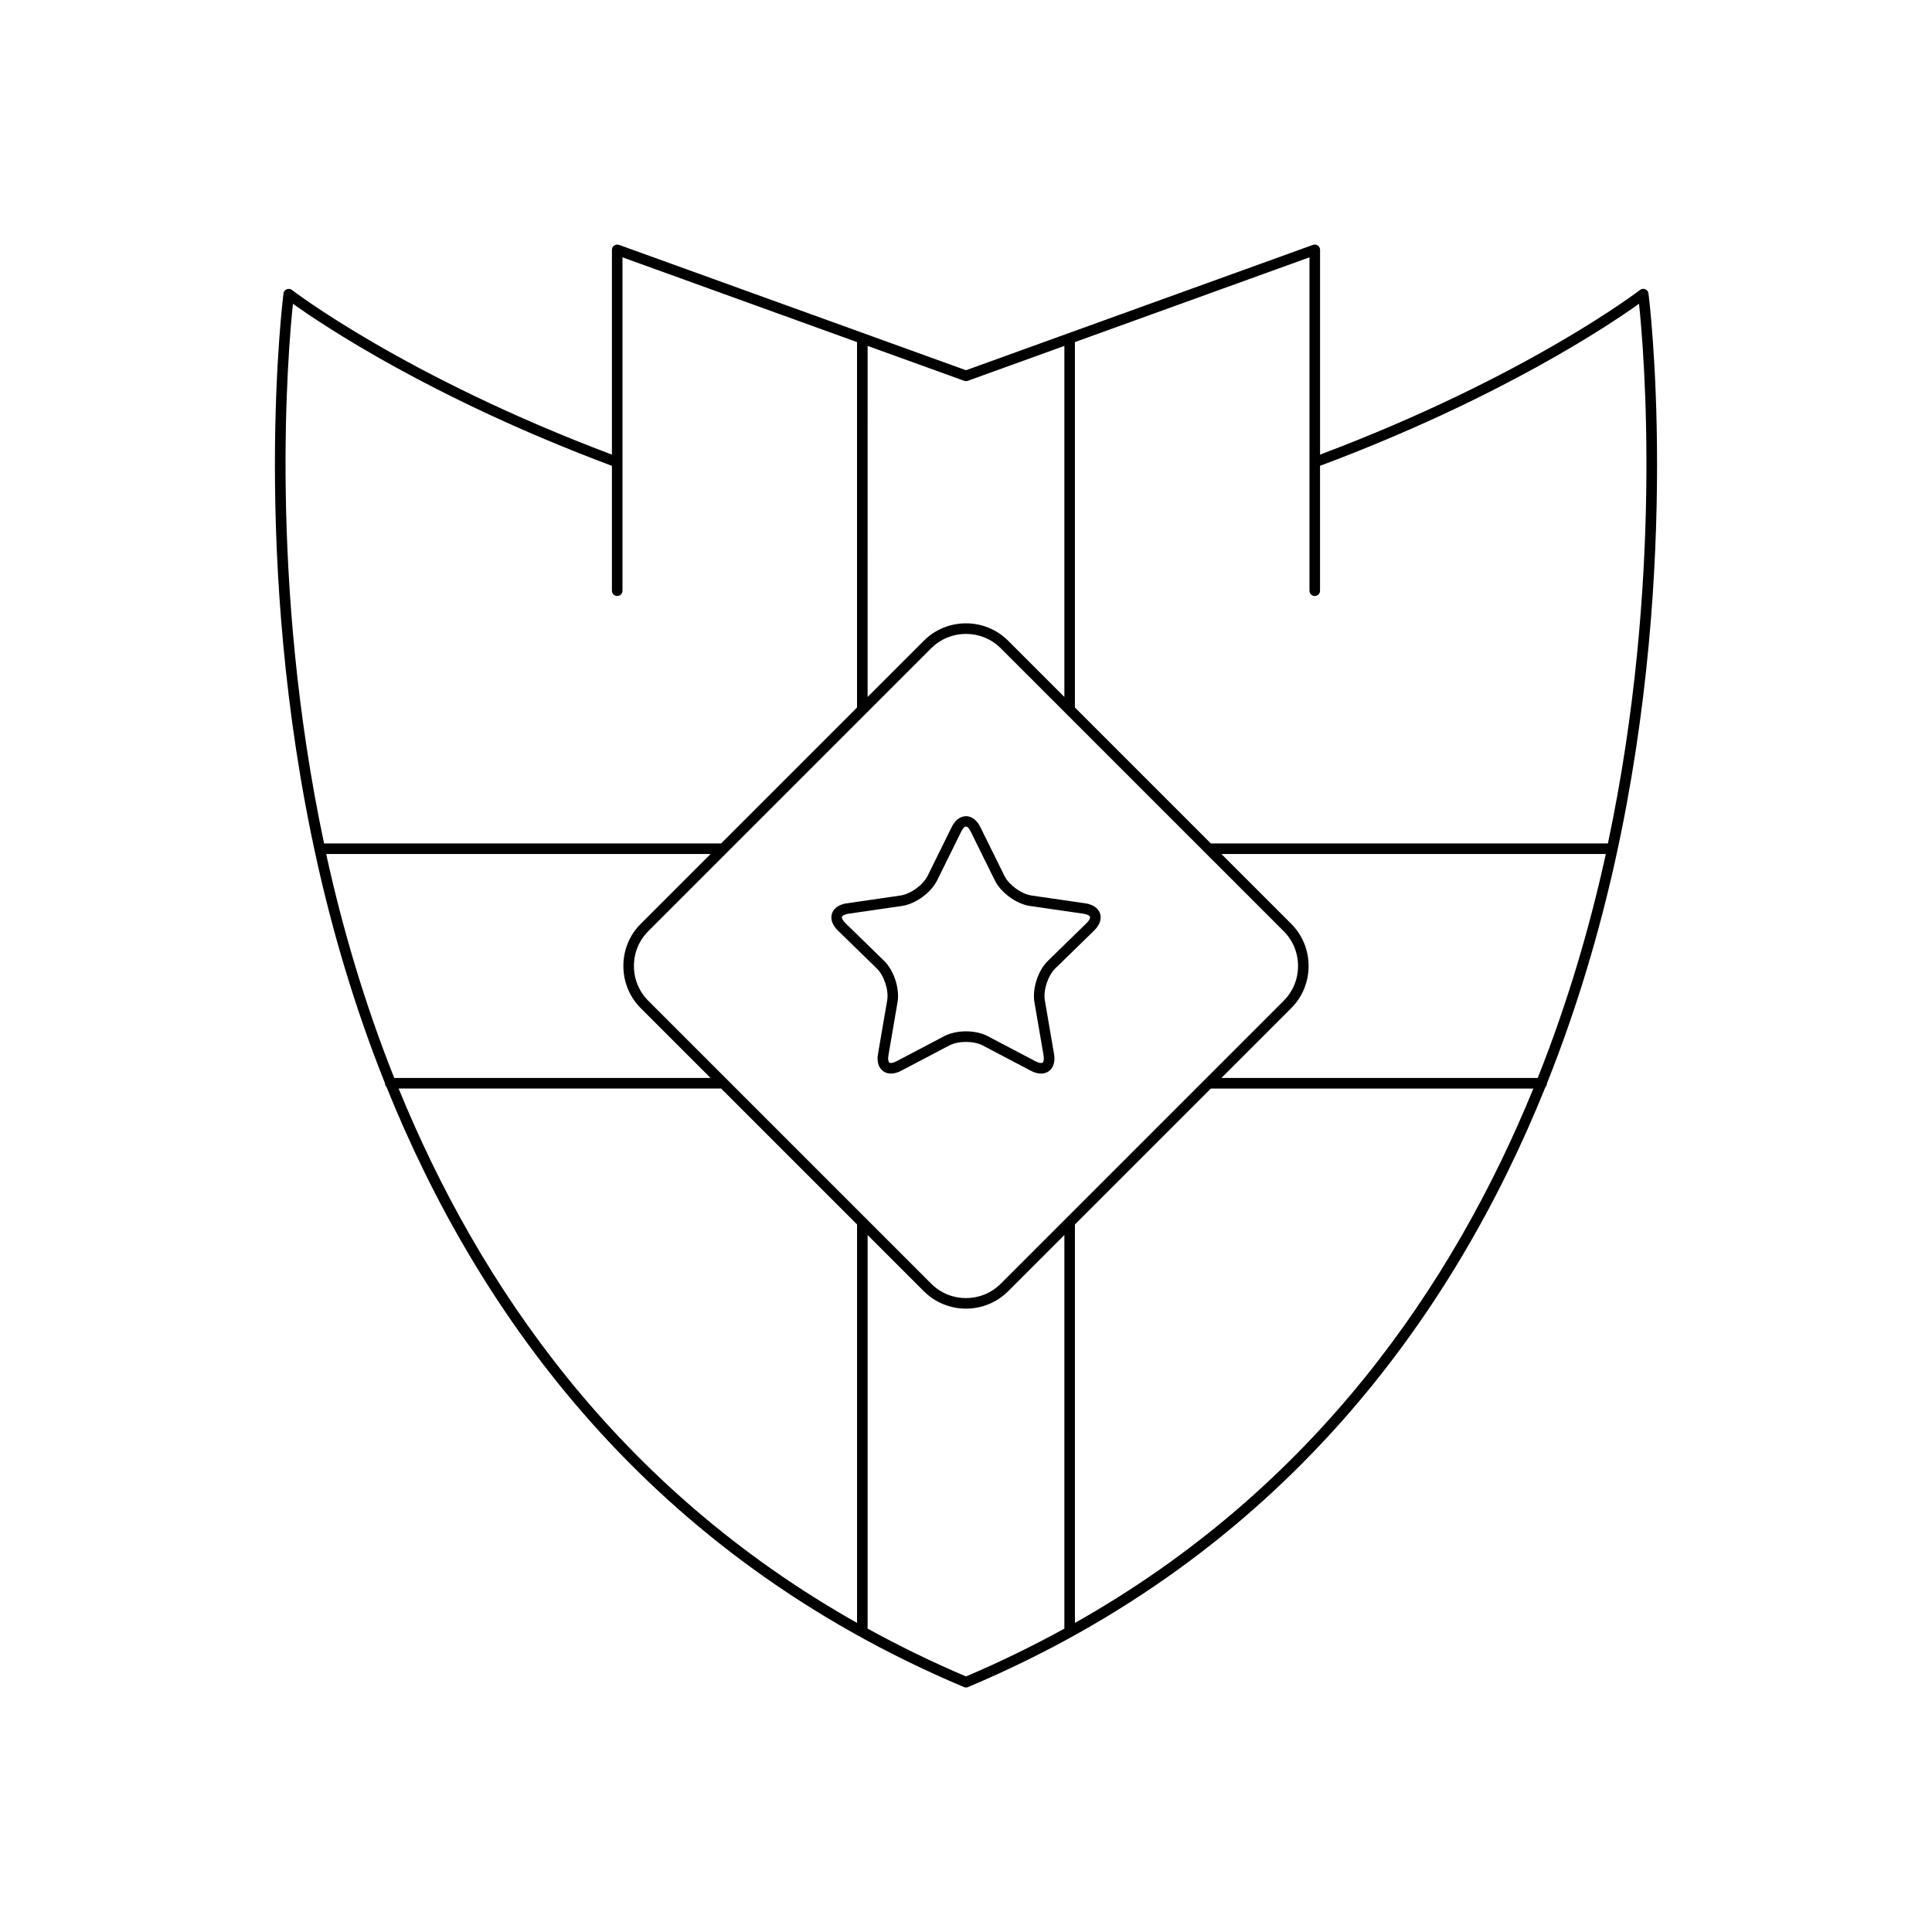 <?xml version="1.0" encoding="UTF-8"?>
<!-- Uploaded to: ICON Repo, www.svgrepo.com, Generator: ICON Repo Mixer Tools -->
<svg fill="#000000" width="800px" height="800px" version="1.1" viewBox="144 144 512 512" xmlns="http://www.w3.org/2000/svg">
 <g>
  <path d="m580.01 220.65c-0.465-0.195-0.996-0.121-1.387 0.188-0.297 0.23-29.969 23-84.793 43.637v-54.266c0-0.457-0.223-0.883-0.598-1.145-0.371-0.254-0.848-0.316-1.277-0.172l-91.957 33.223-91.957-33.223c-0.422-0.145-0.902-0.082-1.277 0.172-0.371 0.262-0.598 0.688-0.598 1.145v54.27c-54.824-20.641-84.5-43.406-84.793-43.637-0.398-0.305-0.926-0.375-1.387-0.188-0.465 0.188-0.793 0.613-0.859 1.109-0.086 0.695-8.91 70.398 8.828 150.31 4.117 18.543 9.922 38.605 18.07 59.004v0.004c0 0.387 0.156 0.738 0.41 0.988 24.402 60.539 69.57 123.85 153.02 159.02 0.168 0.074 0.355 0.109 0.543 0.109s0.371-0.035 0.543-0.109c83.453-35.164 128.62-98.477 153.02-159.02 0.254-0.254 0.41-0.602 0.41-0.988v-0.004c8.148-20.398 13.953-40.461 18.07-59.004 17.738-79.91 8.918-149.61 8.828-150.31-0.074-0.5-0.402-0.926-0.867-1.113zm-206.08 15.02 25.594 9.246c0.305 0.109 0.645 0.109 0.953 0l25.594-9.246v93.031l-14.887-14.887c-6.168-6.168-16.203-6.168-22.371 0l-14.887 14.887zm110.27 155.12c2.449 2.445 3.793 5.715 3.793 9.207s-1.344 6.758-3.793 9.207l-20.879 20.879-0.004 0.004-54.113 54.113c-5.074 5.078-13.34 5.078-18.41 0l-74.996-74.996c-2.453-2.449-3.801-5.719-3.801-9.207 0-3.492 1.344-6.758 3.793-9.207l74.996-74.996c2.539-2.539 5.875-3.805 9.211-3.805s6.668 1.27 9.207 3.805zm-262.57-166.29c7.566 5.422 36.691 25.059 84.535 42.953v33.102c0 0.773 0.629 1.398 1.398 1.398 0.77 0 1.398-0.625 1.398-1.398v-88.359l62.16 22.461v96.844l-36.02 36.02h-105.22c-14.738-69.512-9.582-130.43-8.25-143.02zm9.078 147.04c-0.09-0.41-0.16-0.812-0.25-1.223h101.85l-18.492 18.492c-2.984 2.977-4.617 6.949-4.617 11.188s1.633 8.207 4.613 11.184l18.492 18.492h-83.824c-8.004-20.098-13.711-39.859-17.773-58.133zm140.42 202.55c-63.516-35.805-100.26-89.641-121.49-141.62h85.469l36.023 36.02zm54.941 1.512c-8.254 4.531-16.906 8.785-26.07 12.668-9.164-3.883-17.816-8.141-26.07-12.668v-104.31l14.887 14.887c3.082 3.082 7.133 4.625 11.184 4.625s8.102-1.543 11.184-4.625l14.887-14.887zm2.797-1.512v-105.59l36.023-36.02h85.469c-21.234 51.98-57.98 105.81-121.49 141.61zm140.44-202.63c-4.062 18.301-9.777 38.09-17.797 58.215h-83.824l18.492-18.492c2.981-2.977 4.613-6.949 4.613-11.184 0-4.238-1.633-8.207-4.613-11.184l-18.492-18.492h101.86c-0.086 0.379-0.152 0.754-0.234 1.137zm0.809-3.941h-105.23l-36.02-36.02v-96.844l62.16-22.461v88.359c0 0.773 0.629 1.398 1.398 1.398s1.398-0.625 1.398-1.398v-33.105c47.848-17.895 76.973-37.531 84.535-42.953 1.336 12.594 6.496 73.492-8.242 143.02z"/>
  <path d="m400 360.3c-0.887 0-2.559 0.379-3.809 2.914l-6.352 12.871c-1.207 2.445-4.512 4.848-7.211 5.238l-14.203 2.062c-2.801 0.406-3.672 1.879-3.945 2.723-0.273 0.844-0.426 2.551 1.598 4.523l10.277 10.016c1.953 1.906 3.215 5.789 2.754 8.477l-2.426 14.152c-0.48 2.785 0.652 4.074 1.367 4.594 0.715 0.516 2.273 1.195 4.793-0.121l12.703-6.68c2.418-1.27 6.496-1.27 8.91 0l12.703 6.68c1.078 0.566 1.98 0.762 2.719 0.762 0.984 0 1.668-0.348 2.078-0.641 0.715-0.523 1.848-1.809 1.367-4.598l-2.426-14.145c-0.461-2.691 0.805-6.57 2.754-8.477l10.277-10.02c2.023-1.973 1.871-3.684 1.598-4.523-0.273-0.844-1.148-2.316-3.945-2.723l-14.203-2.062c-2.699-0.391-6.004-2.789-7.211-5.238l-6.352-12.871c-1.258-2.535-2.934-2.914-3.816-2.914zm16.969 23.793 14.203 2.062c1.031 0.148 1.59 0.516 1.688 0.816 0.094 0.301-0.141 0.926-0.891 1.652l-10.277 10.023c-2.609 2.551-4.172 7.359-3.555 10.953l2.426 14.145c0.176 1.027-0.004 1.676-0.258 1.859-0.27 0.188-0.93 0.145-1.848-0.332l-12.703-6.68c-1.613-0.848-3.684-1.277-5.754-1.277s-4.144 0.426-5.758 1.273l-12.703 6.68c-0.918 0.48-1.578 0.523-1.848 0.332-0.25-0.184-0.434-0.832-0.258-1.855l2.426-14.152c0.617-3.59-0.945-8.398-3.555-10.953l-10.277-10.02c-0.75-0.727-0.984-1.352-0.891-1.652 0.098-0.297 0.656-0.664 1.688-0.816l14.203-2.062c3.609-0.523 7.703-3.5 9.32-6.769l6.352-12.871c0.918-1.875 1.672-1.875 2.59 0l6.352 12.871c1.625 3.273 5.719 6.25 9.328 6.773z"/>
 </g>
</svg>